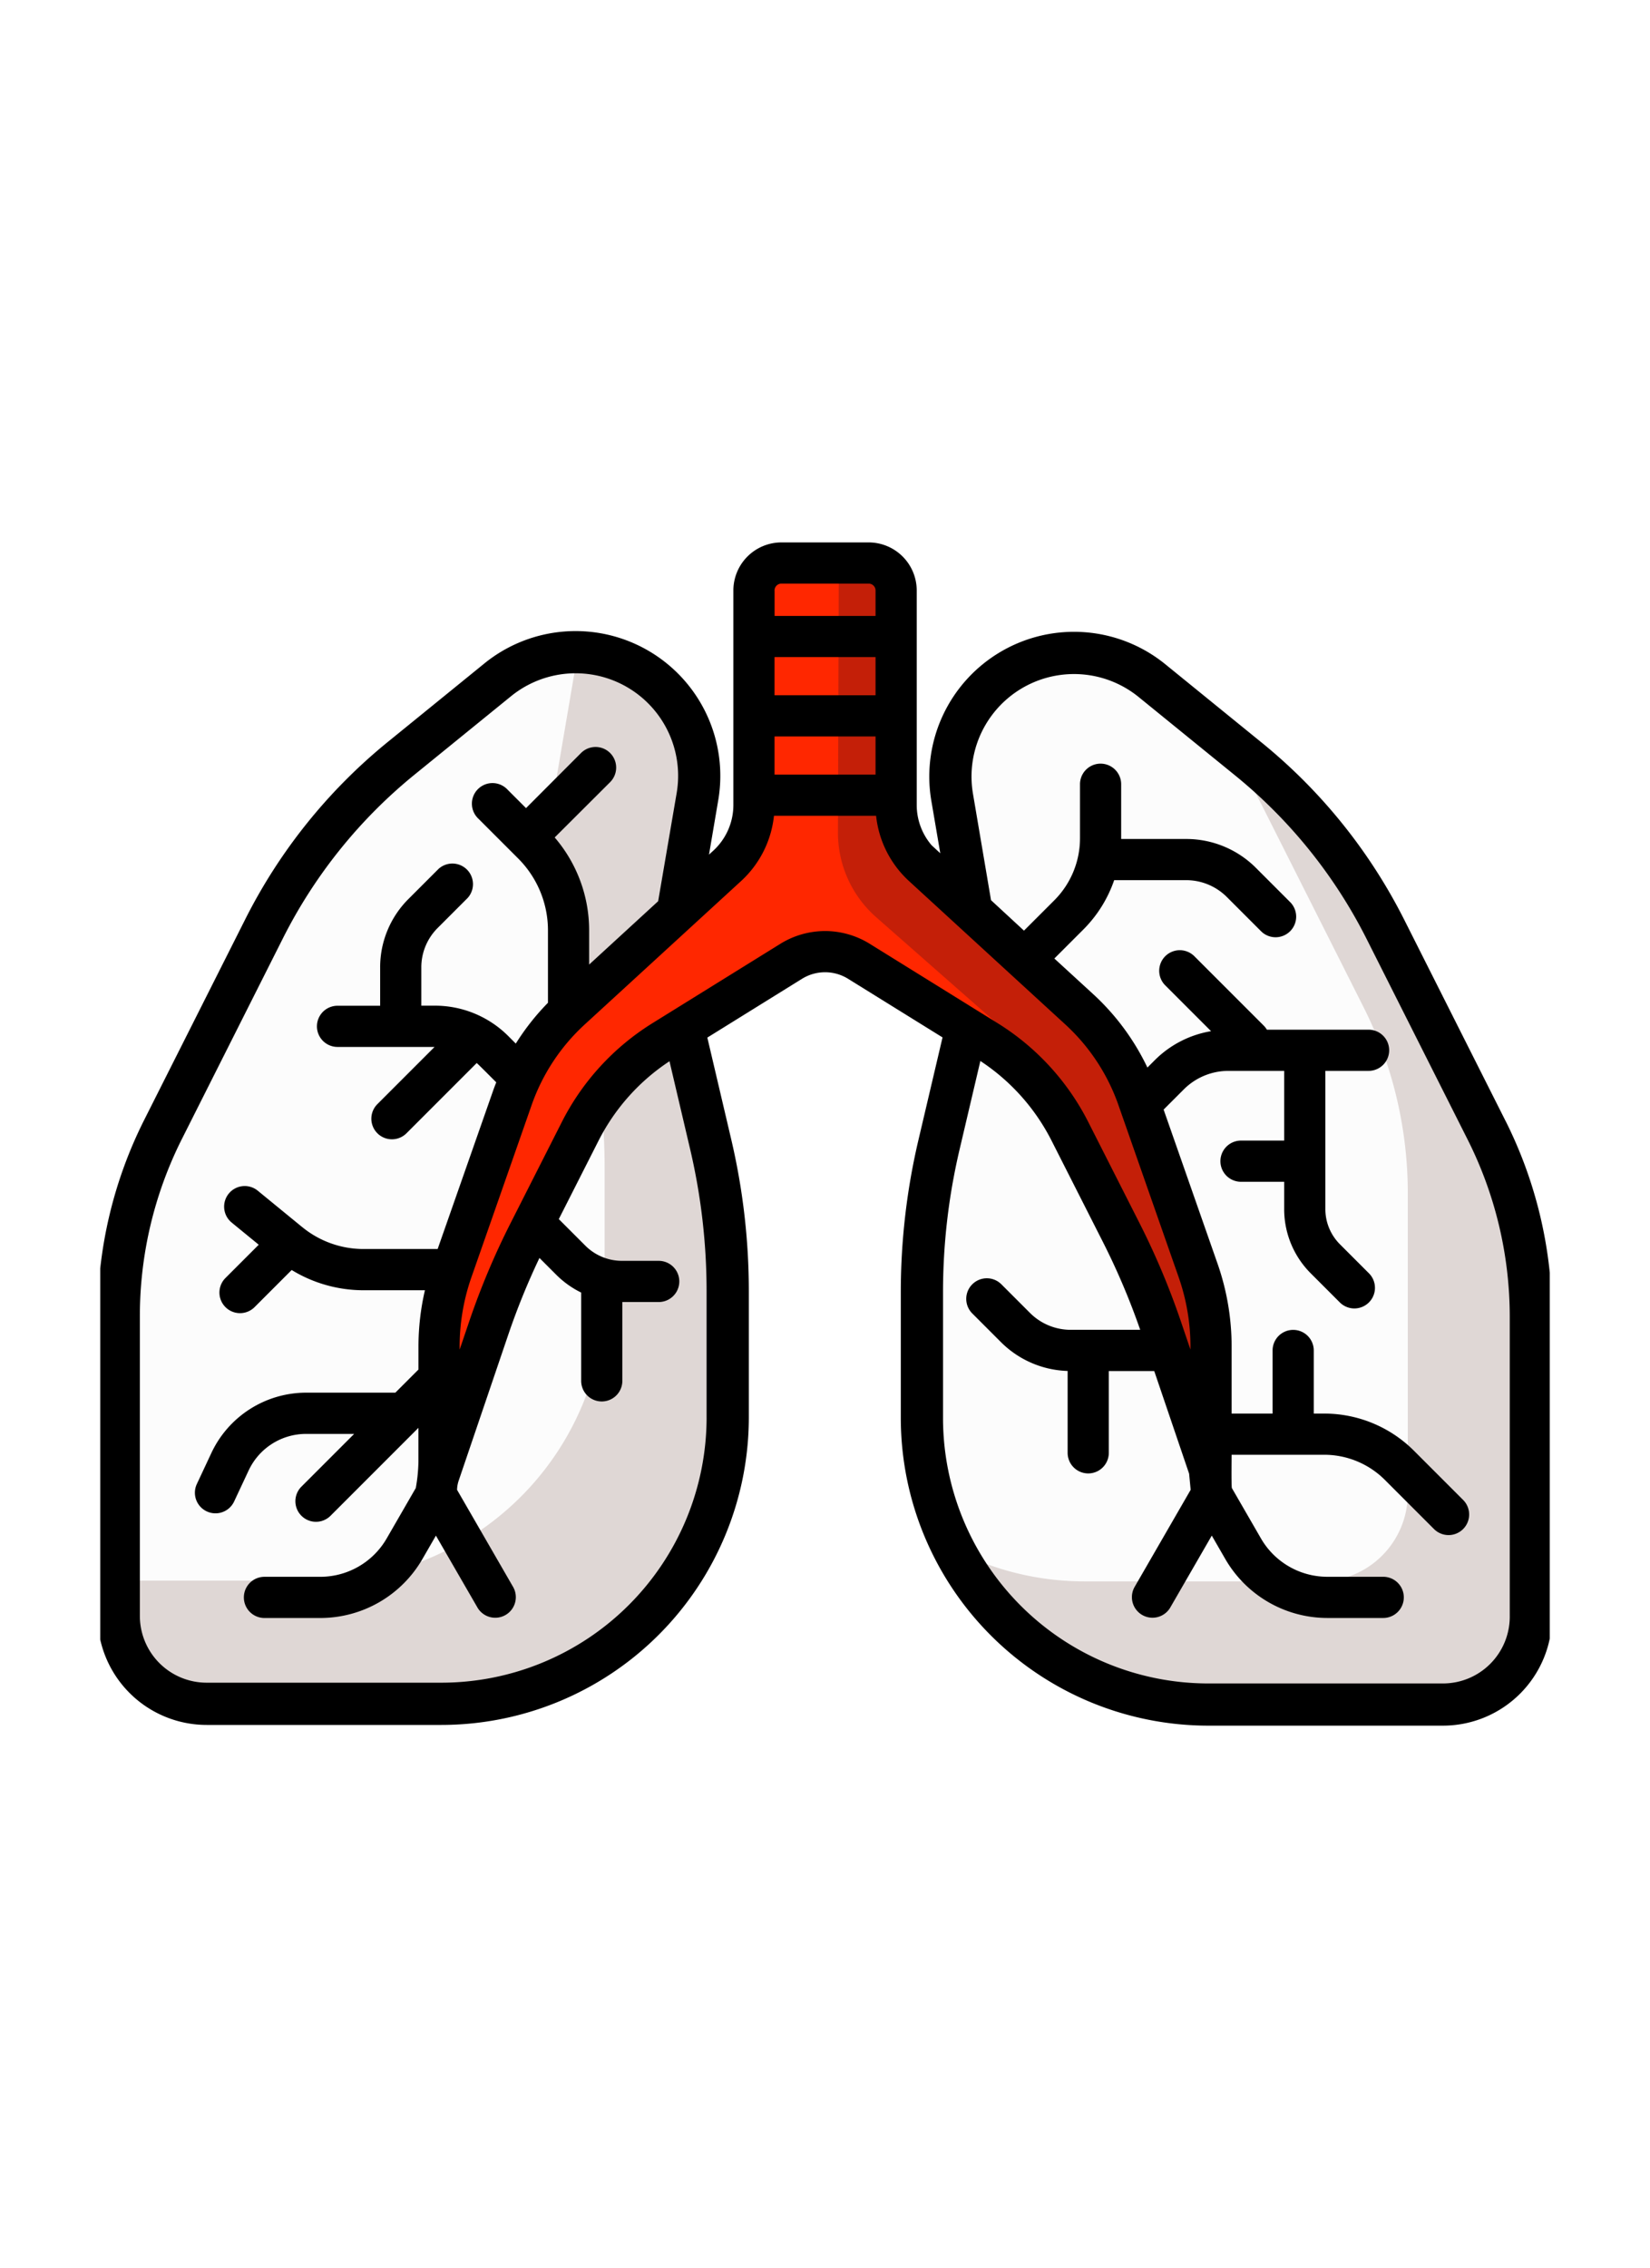 <?xml version="1.0" encoding="UTF-8"?>
<svg xmlns="http://www.w3.org/2000/svg" xmlns:xlink="http://www.w3.org/1999/xlink" width="214" height="294" viewBox="0 0 214 294">
  <defs>
    <clipPath id="clip-path">
      <rect id="Rectangle_526" data-name="Rectangle 526" width="188" height="188" transform="translate(1042.339 428.212)" fill="#fff" stroke="#707070" stroke-width="1"></rect>
    </clipPath>
  </defs>
  <g id="Group_292" data-name="Group 292" transform="translate(-167 -100)">
    <rect id="Rectangle_525" data-name="Rectangle 525" width="214" height="294" transform="translate(167 100)" fill="#fff"></rect>
    <g id="Mask_Group_59" data-name="Mask Group 59" transform="translate(-862.339 -275.212)" clip-path="url(#clip-path)">
      <g id="lung" transform="translate(1042 445.534)">
        <g id="Group_285" data-name="Group 285" transform="translate(2.739 14.23)">
          <path id="Path_759" data-name="Path 759" d="M50.308,17.094,37.869,27.2A68.151,68.151,0,0,0,19.979,49.434L6.89,75.417a53.577,53.577,0,0,0-5.728,24.1v38.931a11.391,11.391,0,0,0,11.391,11.391H43.028a37.116,37.116,0,0,0,37.116-37.116V96.346A83.238,83.238,0,0,0,77.935,77.3L73.229,57.28a16.026,16.026,0,0,1-.2-6.364l3.188-18.685A16.031,16.031,0,0,0,50.308,17.094Z" transform="translate(-1.162 -13.504)" fill="#fcfcfc"></path>
        </g>
        <g id="Group_286" data-name="Group 286" transform="translate(2.739 14.233)">
          <path id="Path_760" data-name="Path 760" d="M77.935,77.3,73.229,57.278a16.026,16.026,0,0,1-.2-6.364l3.188-18.685A16.026,16.026,0,0,0,60.478,13.506a16.033,16.033,0,0,1-.227,2.755L57.064,34.945a16.025,16.025,0,0,0,.2,6.364l4.706,20.017a83.239,83.239,0,0,1,2.209,19.049v16.38A37.116,37.116,0,0,1,27.06,133.872H1.162v4.577A11.391,11.391,0,0,0,12.553,149.84H43.028a37.116,37.116,0,0,0,37.116-37.116V96.344A83.237,83.237,0,0,0,77.935,77.3Z" transform="translate(-1.162 -13.506)" fill="#dfd7d5"></path>
        </g>
        <g id="Group_287" data-name="Group 287" transform="translate(106.907 14.327)">
          <path id="Path_761" data-name="Path 761" d="M75.177,17.135,87.615,27.241a68.151,68.151,0,0,1,17.891,22.235l13.089,25.983a53.576,53.576,0,0,1,5.728,24.1v38.931a11.391,11.391,0,0,1-11.391,11.391H82.457a37.116,37.116,0,0,1-37.116-37.116V96.387A83.239,83.239,0,0,1,47.55,77.338l4.706-20.017a16.026,16.026,0,0,0,.2-6.364L49.265,32.272A16.03,16.03,0,0,1,75.177,17.135Z" transform="translate(-45.341 -13.546)" fill="#fcfcfc"></path>
        </g>
        <g id="Group_288" data-name="Group 288" transform="translate(111.034 24.982)">
          <path id="Path_762" data-name="Path 762" d="M116.218,69.323,103.129,43.34A68.16,68.16,0,0,0,85.239,21.105L81.5,18.064a68.146,68.146,0,0,1,5.666,9.308l13.089,25.983a53.576,53.576,0,0,1,5.728,24.1V116.39a11.391,11.391,0,0,1-11.391,11.391H64.113a36.956,36.956,0,0,1-17.022-4.126,37.112,37.112,0,0,0,32.99,20.094h30.475a11.391,11.391,0,0,0,11.391-11.391V93.426a53.58,53.58,0,0,0-5.728-24.1Z" transform="translate(-47.091 -18.064)" fill="#dfd7d5"></path>
        </g>
        <g id="Group_289" data-name="Group 289" transform="translate(44.284 2.67)">
          <path id="Path_763" data-name="Path 763" d="M117.223,100.3,109.4,77.966a28.251,28.251,0,0,0-7.57-11.487L81.523,47.853a10.678,10.678,0,0,1-3.461-7.87V12.161A3.56,3.56,0,0,0,74.5,8.6H63.182a3.56,3.56,0,0,0-3.56,3.56V39.983a10.678,10.678,0,0,1-3.461,7.87L35.852,66.479a28.253,28.253,0,0,0-7.57,11.487L20.462,100.3a29.935,29.935,0,0,0-1.681,9.89v16.537l6.452-18.982a94.49,94.49,0,0,1,5.188-12.324l6.664-13.142A29.578,29.578,0,0,1,47.874,70.524L64.428,60.255a8.374,8.374,0,0,1,8.829,0L89.811,70.524A29.578,29.578,0,0,1,100.6,82.281l6.664,13.142a94.477,94.477,0,0,1,5.189,12.325L118.9,126.73V110.192A36.275,36.275,0,0,0,117.223,100.3Z" transform="translate(-18.781 -8.602)" fill="#ff2700"></path>
        </g>
        <g id="Group_291" data-name="Group 291" transform="translate(96.018 2.67)">
          <g id="Group_290" data-name="Group 290">
            <path id="Path_764" data-name="Path 764" d="M87.429,100.3,79.61,77.966a28.256,28.256,0,0,0-7.57-11.487L51.73,47.853a10.678,10.678,0,0,1-3.461-7.87V12.161a3.56,3.56,0,0,0-3.56-3.56H40.833l-.11,34.919a14.59,14.59,0,0,0,4.956,11L67.27,73.509A28.252,28.252,0,0,1,74.84,85l7.82,22.337a29.927,29.927,0,0,1,.855,2.932l5.6,16.465V110.192A37.906,37.906,0,0,0,87.429,100.3Z" transform="translate(-40.723 -8.602)" fill="#c41f08"></path>
          </g>
        </g>
        <path id="Path_765" data-name="Path 765" d="M182.607,82.478,169.518,56.495a70.438,70.438,0,0,0-18.61-23.128L138.471,23.26a18.77,18.77,0,0,0-30.338,17.724l1.158,6.786-1.128-1.042a8.031,8.031,0,0,1-1.928-5.208V13.7a6.236,6.236,0,0,0-6.23-6.23H88.685a6.236,6.236,0,0,0-6.23,6.23V41.52a8.034,8.034,0,0,1-2.661,5.963l-.5.46,1.2-7.057A18.77,18.77,0,0,0,50.159,23.162L37.721,33.268A70.434,70.434,0,0,0,19.111,56.4L6.022,82.38A56.586,56.586,0,0,0,0,107.715v38.931a14.147,14.147,0,0,0,14.131,14.131H44.605a39.9,39.9,0,0,0,39.855-39.855v-16.38a86.088,86.088,0,0,0-2.282-19.676l-3.1-13.2,12.262-7.609a5.67,5.67,0,0,1,6.014,0l12.229,7.586-3.13,13.316a86.088,86.088,0,0,0-2.282,19.676v16.38a39.9,39.9,0,0,0,39.855,39.855H174.5a14.147,14.147,0,0,0,14.131-14.131V107.813a56.6,56.6,0,0,0-6.021-25.336ZM87.795,13.7a.891.891,0,0,1,.89-.89h11.32a.891.891,0,0,1,.89.89v3.3H87.8V13.7Zm0,8.636h13.1v4.949h-13.1Zm0,10.288h13.1v4.949h-13.1Zm-8.812,88.3A34.416,34.416,0,0,1,44.605,155.3H14.131a8.662,8.662,0,0,1-8.652-8.652V107.715a51.087,51.087,0,0,1,5.435-22.871L24,58.861A65,65,0,0,1,41.174,37.52L53.612,27.414A13.292,13.292,0,0,1,75.1,39.965L72.7,53.985,63.748,62.2V57.812A18.471,18.471,0,0,0,59.281,45.72l7.19-7.172a2.67,2.67,0,0,0-3.776-3.776s-7.091,7.1-7.131,7.145L53.176,39.53A2.67,2.67,0,1,0,49.4,43.3l5.121,5.121a13.186,13.186,0,0,1,3.888,9.386v9.344a31.04,31.04,0,0,0-4.173,5.292l-.95-.95a13.446,13.446,0,0,0-9.571-3.965H41.983V62.579A7.2,7.2,0,0,1,44.1,57.457l3.885-3.885A2.67,2.67,0,0,0,44.213,49.8l-3.885,3.885a12.5,12.5,0,0,0-3.685,8.9v4.953H31.115a2.67,2.67,0,1,0,0,5.34H43.7l-7.416,7.416a2.67,2.67,0,0,0,3.776,3.776l9.106-9.106c.19.137,2.314,2.287,2.537,2.5-.152.384-.3.769-.435,1.159L44.1,99.076H34.472a12.527,12.527,0,0,1-7.914-2.826l-.005,0h0l-5.759-4.714a2.67,2.67,0,1,0-3.382,4.132l3.484,2.852-4.315,4.314a2.67,2.67,0,0,0,3.776,3.776l4.812-4.812a17.886,17.886,0,0,0,9.3,2.624H42.45a32.519,32.519,0,0,0-.837,7.313V114.7l-3,3H27.021A13.589,13.589,0,0,0,14.763,125.5l-1.874,4a2.67,2.67,0,1,0,4.835,2.265l1.874-4a8.228,8.228,0,0,1,7.422-4.719h6.251l-6.838,6.838a2.67,2.67,0,0,0,3.776,3.776l11.4-11.4v4.333a21.325,21.325,0,0,1-.343,3.47l-3.782,6.55a9.948,9.948,0,0,1-8.591,4.96H21.637a2.67,2.67,0,1,0,0,5.34H28.9a15.3,15.3,0,0,0,13.216-7.63l1.76-3.049,5.4,9.344a2.67,2.67,0,0,0,4.624-2.67l-7.281-12.61a3.94,3.94,0,0,1,.2-1.164l6.452-18.982a92.186,92.186,0,0,1,4.033-9.916l2.168,2.168a12.124,12.124,0,0,0,3.243,2.319v11.447a2.67,2.67,0,1,0,5.34,0v-10.22h4.717a2.67,2.67,0,0,0,0-5.34H68.027a6.726,6.726,0,0,1-4.787-1.983l-3.427-3.427,5.156-10.168a26.9,26.9,0,0,1,9.2-10.3L76.845,86.12a80.6,80.6,0,0,1,2.136,18.422v16.379ZM94.345,57.853a11.027,11.027,0,0,0-5.822,1.671L71.969,69.792A32.237,32.237,0,0,0,60.207,82.611L53.543,95.753a97.541,97.541,0,0,0-5.335,12.672l-1.254,3.691a27.332,27.332,0,0,1,1.531-9.394L56.3,80.385a25.675,25.675,0,0,1,6.855-10.4L83.468,51.359a13.388,13.388,0,0,0,4.253-8.448h13.246a13.388,13.388,0,0,0,4.253,8.448L125.53,69.983a25.67,25.67,0,0,1,6.855,10.4l7.82,22.337a27.325,27.325,0,0,1,1.531,9.394l-1.254-3.69a97.45,97.45,0,0,0-5.335-12.673l-6.664-13.142A32.243,32.243,0,0,0,116.72,69.792L100.166,59.523a11.021,11.021,0,0,0-5.821-1.671Zm88.805,88.891A8.662,8.662,0,0,1,174.5,155.4H144.023a34.416,34.416,0,0,1-34.377-34.377v-16.38a80.6,80.6,0,0,1,2.136-18.422L114.489,74.7a26.944,26.944,0,0,1,9.231,10.323l6.664,13.142a92.146,92.146,0,0,1,4.836,11.388h-8.983a7.478,7.478,0,0,1-5.321-2.2l-3.671-3.671a2.67,2.67,0,1,0-3.776,3.775l3.671,3.672a12.772,12.772,0,0,0,8.668,3.757V125.5a2.67,2.67,0,0,0,5.34,0V114.9h5.893l4.523,13.306.2,2.089-7.28,12.61a2.67,2.67,0,0,0,4.624,2.67l5.395-9.344,1.76,3.049a15.3,15.3,0,0,0,13.216,7.63h7.26a2.67,2.67,0,0,0,0-5.34h-7.26a9.949,9.949,0,0,1-8.592-4.96l-3.782-6.55c-.076-.455-.028-4.31-.028-4.31h11.969a11.15,11.15,0,0,1,7.935,3.287l6.315,6.315a2.67,2.67,0,1,0,3.776-3.775l-6.315-6.315a16.454,16.454,0,0,0-11.711-4.851H157.73v-8.18a2.67,2.67,0,1,0-5.34,0v8.18h-5.314V111.73a32.523,32.523,0,0,0-1.831-10.772L138.257,81l2.607-2.607a8.173,8.173,0,0,1,5.817-2.41h7.212v9.037h-5.6a2.67,2.67,0,0,0,0,5.34h5.6v3.522a11.753,11.753,0,0,0,3.465,8.366l3.722,3.722a2.67,2.67,0,1,0,3.775-3.776l-3.722-3.722a6.448,6.448,0,0,1-1.9-4.59v-17.9h5.607a2.67,2.67,0,0,0,0-5.34h-13.19a2.667,2.667,0,0,0-.4-.518l-9.007-9.006a2.67,2.67,0,0,0-3.776,3.776l5.941,5.941a13.464,13.464,0,0,0-7.32,3.781l-.934.934a31.04,31.04,0,0,0-7.014-9.5l-5.055-4.636,3.75-3.75a16.72,16.72,0,0,0,4.009-6.408h9.318a7.457,7.457,0,0,1,5.309,2.2l4.39,4.39a2.67,2.67,0,1,0,3.775-3.776l-4.389-4.389a12.763,12.763,0,0,0-9.085-3.763h-8.411c0-.043,0-.085,0-.127v-6.97a2.67,2.67,0,1,0-5.34,0v6.97a11.379,11.379,0,0,1-3.355,8.1L120.145,57.8l-4.274-3.949-2.34-13.789a13.292,13.292,0,0,1,21.484-12.552l12.438,10.107a64.991,64.991,0,0,1,17.172,21.341l13.089,25.983a51.088,51.088,0,0,1,5.435,22.871v38.931Z" transform="translate(0 -7.469)"></path>
      </g>
    </g>
  </g>
</svg>
